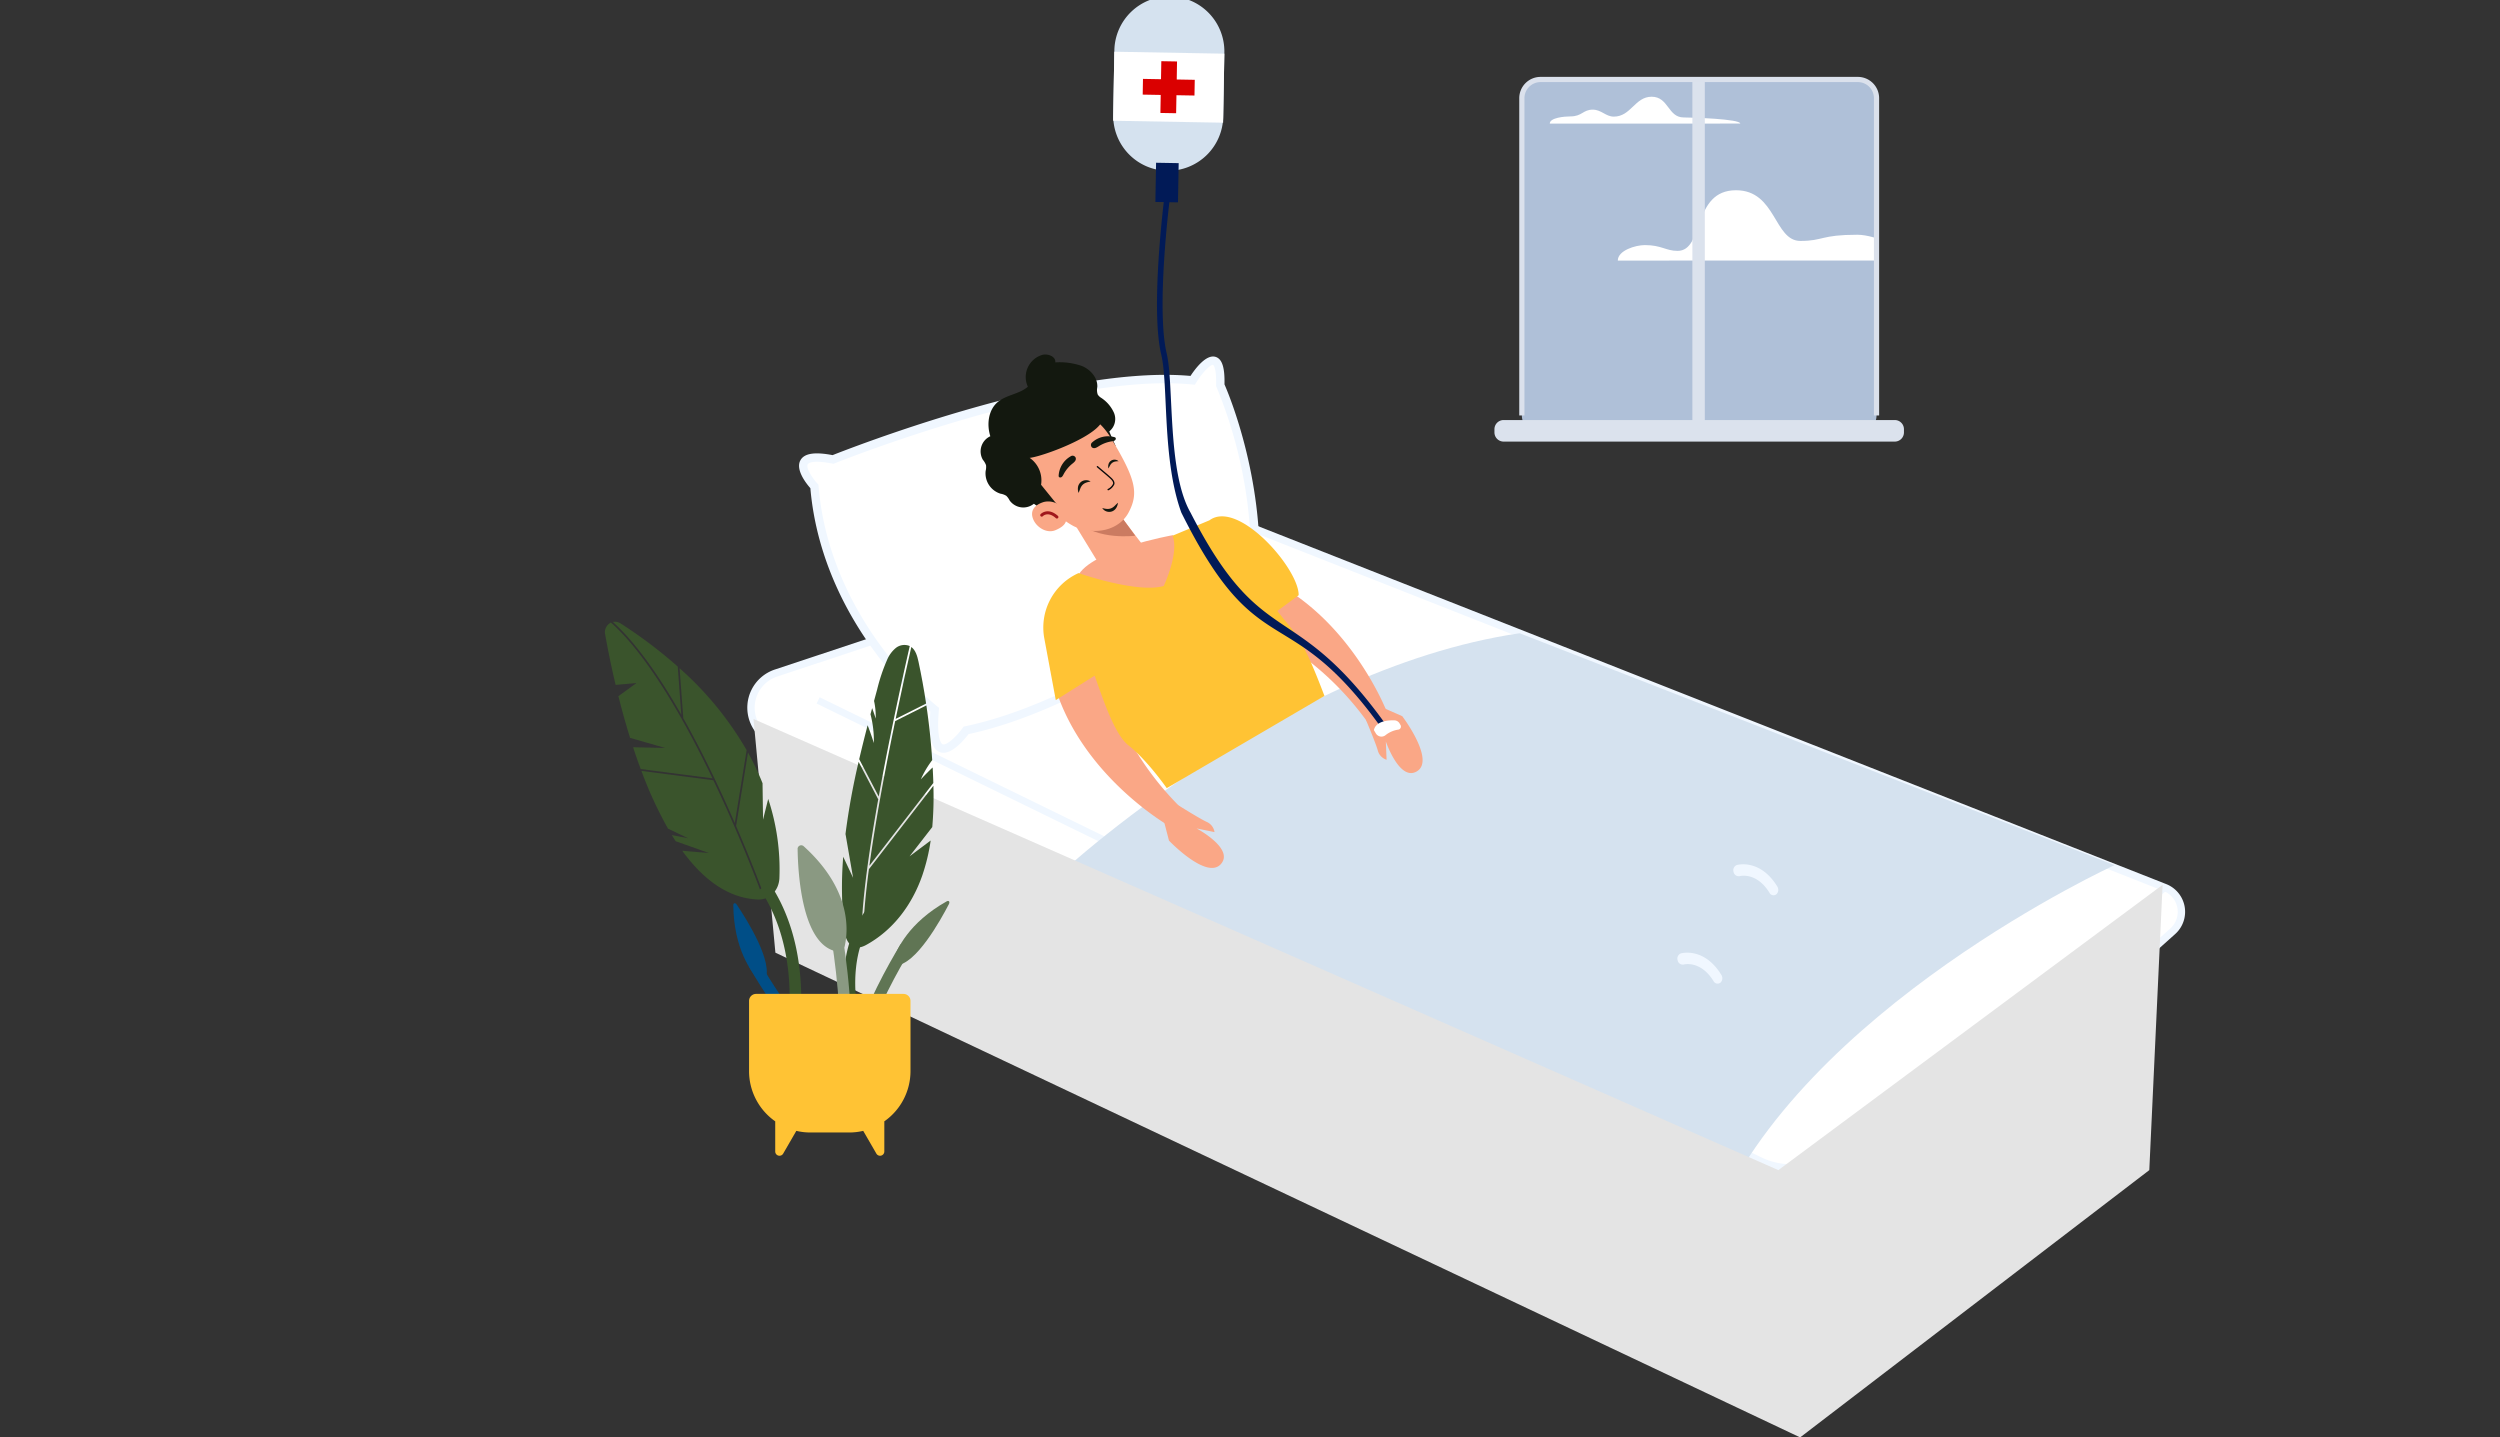 <svg xmlns="http://www.w3.org/2000/svg" xmlns:xlink="http://www.w3.org/1999/xlink" width="834.83" height="479.99" viewBox="0 0 834.83 479.99">
  <rect x="0" y="0" width="834.83" height="479.99" fill="#333333" stroke="none"/>
  <defs>
    <clipPath id="clip-path">
      <path id="SVGID" d="M3691.286,307.665h106.019a6.209,6.209,0,0,1,6.209,6.209h0V419.851a5.767,5.767,0,0,1-5.767,5.767h-106.9a5.766,5.766,0,0,1-5.767-5.767h0V313.873a6.209,6.209,0,0,1,6.208-6.209Z" transform="translate(-3685.078 -307.665)" fill="none"/>
    </clipPath>
    <clipPath id="clip-Custom_Size_1">
      <rect width="834.83" height="479.99"/>
    </clipPath>
  </defs>
  <g id="Custom_Size_1" data-name="Custom Size – 1" clip-path="url(#clip-Custom_Size_1)">
    <g id="Group_922" data-name="Group 922" transform="translate(-1047 -152.366)">
      <g id="Group_912" data-name="Group 912" transform="translate(1249 151.159)">
        <g id="Group_916" data-name="Group 916" transform="translate(48.549)">
          <g id="Group_912-2" data-name="Group 912" transform="translate(0 174.871)">
            <path id="Path_5226" data-name="Path 5226" d="M3754.737,3757.025l328.445,166.161a26.363,26.363,0,0,0,29.643-3.8l110.05-98.529a8.725,8.725,0,0,0-2.641-14.622l-310.7-122.458-153.064,50.843a12.187,12.187,0,0,0-1.732,22.405Z" transform="translate(-3747.888 -3683.53)" fill="#fff"/>
            <path id="Path_5227" data-name="Path 5227" d="M4090.588,3925.959a26.317,26.317,0,0,1-7.458-2.51l-328.445-166.162a12.422,12.422,0,0,1,1.766-22.834l153.15-50.866,310.779,122.488a8.957,8.957,0,0,1,2.708,15.014l-110.047,98.526A26.773,26.773,0,0,1,4090.588,3925.959ZM3754.9,3756.874l328.445,166.161a26.276,26.276,0,0,0,29.383-3.767l110.05-98.526a8.488,8.488,0,0,0-2.571-14.233l-310.624-122.423L3756.6,3734.9a11.954,11.954,0,0,0-1.7,21.98Z" transform="translate(-3747.943 -3683.588)" fill="#f0f7ff" stroke="#f0f7ff" stroke-miterlimit="4.001" stroke-width="2.001"/>
          </g>
          <g id="Group_913" data-name="Group 913" transform="translate(16.284 120.252)">
            <path id="Path_5228" data-name="Path 5228" d="M3765.212,3684.815s-11.648-12.525,6.21-9c0,0,76.331-30.8,120.1-26.425,0,0,9.729-15.8,9.224,1.629a152.317,152.317,0,0,1,11.63,63.684s-51.037,42.044-96.509,51.571c0,0-12.621,17.532-10.482-6.883C3805.384,3759.391,3769.02,3731.256,3765.212,3684.815Z" transform="translate(-3760.088 -3641.429)" fill="#fff"/>
            <path id="Path_5229" data-name="Path 5229" d="M3807.992,3774.032a3.4,3.4,0,0,1-.586-.158c-2.782-1.033-3.788-5.339-3.15-13.531a115.142,115.142,0,0,1-18.323-19.664c-8.783-11.785-19.651-30.854-21.747-54.952-1.378-1.561-5.059-6.2-3.313-9.327,1.283-2.3,4.685-2.86,10.738-1.708,2.835-1.125,20.946-8.205,43.384-14.75,32.252-9.394,57.858-13.329,76.137-11.7,1.583-2.421,5.236-7.3,8.343-6.367,2.2.655,3.133,3.5,3,9.187,1.4,3.2,13.089,30.937,11.622,64.023l-.026.621-.48.4c-.511.422-51.433,42.054-96.59,51.75C3815.61,3769.7,3811.507,3774.651,3807.992,3774.032Zm-37.4-96.686c-6.1-1.077-7.133.147-7.281.413-.666,1.2,1.459,4.5,3.24,6.431l.334.356.04.482c1.937,23.623,12.592,42.357,21.189,53.912a110.645,110.645,0,0,0,18.448,19.673l.6.467-.068.759c-.9,10.3,1.049,11.332,1.276,11.417,1.279.477,4.544-2.5,6.684-5.472l.318-.44.529-.109c42.282-8.856,90.125-46.623,95.428-50.895a152.348,152.348,0,0,0-11.529-62.409l-.137-.3.01-.325c.178-6.119-.993-6.747-1-6.75-.757-.22-3.449,2.349-5.635,5.892l-.458.743-.868-.085c-42.925-4.286-118.681,26.023-119.441,26.331l-.386.154-.408-.08C3771.173,3677.451,3770.881,3677.4,3770.6,3677.346Z" transform="translate(-3760.414 -3641.756)" fill="#f0f7ff"/>
          </g>
          <path id="Path_5230" data-name="Path 5230" d="M4086.054,3886.8a25.623,25.623,0,0,1-6.9-2.263L3764.9,3731l1.02-2.092,314.269,153.548a23.409,23.409,0,0,0,25.038-2.754l109.151-88.168,1.462,1.811-109.15,88.166A25.738,25.738,0,0,1,4086.054,3886.8Z" transform="translate(-3742.76 -3494.862)" fill="#f0f7ff"/>
          <path id="Path_5231" data-name="Path 5231" d="M3823.8,3796.784s75.1-72.038,157.853-84.253l198.65,77.454s-104.56,47.88-134.125,120.082Z" transform="translate(-3724.753 -3499.868)" fill="#d5e2ef"/>
          <g id="Group_915" data-name="Group 915" transform="translate(76.91 112.742)">
            <g id="Group_631" data-name="Group 631">
              <path id="Path_885" data-name="Path 885" d="M3824.48,3691.2a5.624,5.624,0,0,1-7.875-1.122l-.086-.118a5.766,5.766,0,0,0-1.093-1.519,5.225,5.225,0,0,0-1.93-.712,7.11,7.11,0,0,1-4.969-7.609,5.3,5.3,0,0,0,.129-1.908,5.86,5.86,0,0,0-1.051-1.8,5.573,5.573,0,0,1,2-7.622c.157-.09.317-.174.481-.249-1.232-3.9-.7-8.671,2.4-11.352,2.883-2.5,7.259-2.672,10.134-5.182a7.709,7.709,0,0,1,4.976-10.676c1.871-.388,4.417.648,4.182,2.545a22.655,22.655,0,0,1,9,1.244c2.8,1.206,5.189,3.919,5.037,6.968a4.769,4.769,0,0,0,.138,2.523,3.533,3.533,0,0,0,1.111,1.081,11.6,11.6,0,0,1,4.329,5.063,5.308,5.308,0,0,1-1.5,6.1" transform="translate(-3806.845 -3634.401)" fill="#13180f"/>
              <g id="Group_628" data-name="Group 628" transform="translate(7.205 23.124)">
                <g id="Group_627" data-name="Group 627">
                  <g id="Group_626" data-name="Group 626">
                    <path id="Path_886" data-name="Path 886" d="M3859.227,3700.305l-12.112-15.855-3.039-4.069-.752.4-8.255,4.362-2.413,1.276a14.551,14.551,0,0,1-1.589-.016l.465.655,8.5,13.909Z" transform="translate(-3806.646 -3645.562)" fill="#faa786"/>
                    <path id="Path_887" data-name="Path 887" d="M3846.086,3695.386" transform="translate(-3802.055 -3640.976)" fill="#faa786"/>
                    <g id="Group_625" data-name="Group 625">
                      <path id="Path_888" data-name="Path 888" d="M3850.936,3690.149s-12.457,1.67-19.477-4.786l11.527-6.143Z" transform="translate(-3806.527 -3645.917)" fill="#cb7b61"/>
                      <path id="Path_889" data-name="Path 889" d="M3840.19,3657.953c1.326,1.816,2.42,5.236,4.305,9.157l-13.225-6.316,4.41-3.464a3.168,3.168,0,0,1,4.446.536Z" transform="translate(-3806.585 -3652.815)" fill="#13180f"/>
                      <path id="Path_890" data-name="Path 890" d="M3828.62,3657.692s10.241-6.548,18.5,7.137,9.112,18.246,5.743,24.629c-3.029,5.737-10.911,7.887-18.182,4.644a23.7,23.7,0,0,1-7.79-6.53l-3.138-2.9S3807.907,3670.41,3828.62,3657.692Z" transform="translate(-3810.653 -3652.978)" fill="#faa786"/>
                      <g id="Group_623" data-name="Group 623" transform="translate(25.271 18.842)">
                        <g id="Group_622" data-name="Group 622">
                          <path id="Path_891" data-name="Path 891" d="M3835.969,3673.851a2.55,2.55,0,0,0-1.719-.448,2.714,2.714,0,0,0-2.514,2.5,4,4,0,0,0,.212,1.73c.257-.534.412-1.064.611-1.529a3.407,3.407,0,0,1,.733-1.152,3.314,3.314,0,0,1,1.144-.726A6.5,6.5,0,0,1,3835.969,3673.851Z" transform="translate(-3831.718 -3666.541)" fill="#13180f"/>
                          <path id="Path_891-2" data-name="Path 891-2" d="M3837.953,3680.906a2.551,2.551,0,0,0,1.371,1.129,2.768,2.768,0,0,0,1.893.015,2.81,2.81,0,0,0,1.438-1.223,4.013,4.013,0,0,0,.538-1.658c-.464.375-.82.791-1.2,1.13a3.454,3.454,0,0,1-1.146.741,3.35,3.35,0,0,1-1.342.176A6.774,6.774,0,0,1,3837.953,3680.906Z" transform="translate(-3829.812 -3664.774)" fill="#13180f"/>
                          <path id="Path_892" data-name="Path 892" d="M3842.941,3668.67a1.921,1.921,0,0,0-1.235-.521,2.052,2.052,0,0,0-2.149,1.6,3.035,3.035,0,0,0-.028,1.32c.248-.372.42-.752.62-1.084a2.615,2.615,0,0,1,.669-.784,2.552,2.552,0,0,1,.934-.42A4.964,4.964,0,0,1,3842.941,3668.67Z" transform="translate(-3829.349 -3668.145)" fill="#13180f"/>
                          <path id="Path_5234" data-name="Path 5234" d="M3840.321,3677.87a.219.219,0,0,1-.162-.115.232.232,0,0,1,.091-.317,3.712,3.712,0,0,0,1.726-1.7c.143-.488-.16-1.065-.925-1.768-.862-.788-1.784-1.564-2.675-2.31-.6-.5-1.195-1.008-1.776-1.509a.232.232,0,0,1,.305-.344c.574.5,1.174,1,1.769,1.506.9.752,1.821,1.529,2.688,2.331.333.306,1.353,1.238,1.062,2.241a4.134,4.134,0,0,1-1.949,1.979A.229.229,0,0,1,3840.321,3677.87Z" transform="translate(-3830.243 -3667.648)" fill="#070809"/>
                        </g>
                      </g>
                      <path id="Path_895" data-name="Path 895" d="M3841.272,3654.731c16.254,5.127-14.288,16.673-19.729,17.221a9.162,9.162,0,0,1,3.805,8.978l5.779,7.134-1.082,1.309-1.441-.646,3.08,4.279c-25.894-15.693-18.147-19.881-18.147-19.881a5.281,5.281,0,0,1-.374-6.108S3824.227,3649.362,3841.272,3654.731Z" transform="translate(-3812.364 -3653.715)" fill="#13180f"/>
                      <g id="Group_624" data-name="Group 624" transform="translate(9.974 32.788)">
                        <path id="Path_896" data-name="Path 896" d="M3830.905,3682.268c1.145,2.835.6,4.59-3.094,6.156-2.811,1.194-6.291-.846-7.438-3.678s.47-4.8,3.589-5.747A6.121,6.121,0,0,1,3830.905,3682.268Z" transform="translate(-3820.003 -3678.826)" fill="#faa786"/>
                        <path id="Path_5235" data-name="Path 5235" d="M3822.511,3683.129a.5.5,0,0,1-.413-.585.519.519,0,0,1,.129-.26c.023-.024,2.356-2.446,5.772.6a.507.507,0,1,1-.676.756c-2.656-2.371-4.287-.735-4.354-.663A.508.508,0,0,1,3822.511,3683.129Z" transform="translate(-3819.365 -3678.056)" fill="#a0171b"/>
                      </g>
                      <path id="Path_898" data-name="Path 898" d="M3826.8,3673.914a7.942,7.942,0,0,1,4-6.567,1.1,1.1,0,0,1,1.543.219l.016.022a.477.477,0,0,1,.117.18c.318.915-.475,1.532-1.125,2.055a11.407,11.407,0,0,0-2.938,3.582,3,3,0,0,1-.449.706.841.841,0,0,1-.754.281.5.5,0,0,1-.4-.593v-.006l.005-.031Z" transform="translate(-3807.951 -3649.615)" fill="#13180f"/>
                      <path id="Path_899" data-name="Path 899" d="M3843.042,3662.488a7.921,7.921,0,0,0-7.5,1.658,1.112,1.112,0,0,0-.286,1.546h0a.432.432,0,0,0,.133.17c.763.606,1.608.055,2.315-.394a11.36,11.36,0,0,1,4.335-1.623,2.821,2.821,0,0,0,.814-.193.847.847,0,0,0,.508-.623.506.506,0,0,0-.43-.571l-.032-.006Z" transform="translate(-3805.426 -3651.133)" fill="#13180f"/>
                    </g>
                  </g>
                </g>
                <path id="Path_900" data-name="Path 900" d="M3831.661,3701.234s22.3,11.16,30.766,7.8c0,0,6.4-17.319.978-21.577C3863.4,3687.461,3835.868,3692.381,3831.661,3701.234Z" transform="translate(-3806.464 -3643.4)" fill="#faa786"/>
              </g>
              <path id="Path_903" data-name="Path 903" d="M3874.4,3713.823a99.687,99.687,0,0,1,41.464,33.894l6.07-3.9s-13.48-35.439-45.735-47.1" transform="translate(-3786.195 -3617.446)" fill="#faa786"/>
              <path id="Path_904" data-name="Path 904" d="M3902.614,3636" transform="translate(-3777.57 -3636.005)" fill="#faa786"/>
              <path id="Path_905" data-name="Path 905" d="M3909.2,3730.95l8.311,3.651s10.921,14.4,5.064,18.3-10.547-9.861-10.547-9.861l.255,6.118a4.424,4.424,0,0,1-2.928-3.059c-.662-2.457-3.939-10.183-3.939-10.183Z" transform="translate(-3776.713 -3606.98)" fill="#faa786"/>
              <path id="Path_903-2" data-name="Path 903-2" d="M3841.837,3722.213a99.707,99.707,0,0,0,26.851,46.338l-4.815,5.371s-32.839-18.957-39.213-52.661" transform="translate(-3801.399 -3609.942)" fill="#faa786"/>
              <path id="Path_905-2" data-name="Path 905-2" d="M3853.273,3759.523l2.279,8.785s12.465,13.078,17.261,7.921-8.052-11.984-8.052-11.984l6,1.226a4.426,4.426,0,0,0-2.55-3.376c-2.321-1.048-9.426-5.512-9.426-5.512Z" transform="translate(-3792.653 -3599.144)" fill="#faa786"/>
              <path id="Path_906" data-name="Path 906" d="M3916.76,3742.6,3864.1,3773.4s-6.552-9.4-12.781-14.281c-4.68-3.667-8.535-15.559-11.3-23.285l-12.973,8.168-3.831-20.6a19.913,19.913,0,0,1,11.421-21.81h0s19.657,6.867,28.451,4.3c0,0,5.229-11,2.956-16.791l12.322-5.142c9.587-7.079,29.911,16.172,29.784,25.021l-7.107,5.243C3907,3722.109,3908.774,3721.516,3916.76,3742.6Z" transform="translate(-3801.944 -3621.748)" fill="#ffc334"/>
              <path id="Path_907" data-name="Path 907" d="M3860.909,3690.044" transform="translate(-3790.319 -3619.485)" fill="none" stroke="#102455" stroke-linecap="round" stroke-linejoin="round" stroke-width="4.001"/>
              <g id="Group_629" data-name="Group 629" transform="translate(173.961 145.711)">
                <path id="Path_908" data-name="Path 908" d="M3940.078,3747.6" transform="translate(-3940.078 -3747.601)" fill="none" stroke="#001a57" stroke-linejoin="round" stroke-width="2.001"/>
              </g>
            </g>
            <path id="Path_5236" data-name="Path 5236" d="M4014.315,3779.762a1.966,1.966,0,0,1-.61,1.9,1.532,1.532,0,0,1-2.29-.543c-4.344-7.038-9.88-5.55-9.937-5.536a1.737,1.737,0,0,1-2.035-1.373l-.006-.036a1.837,1.837,0,0,1,1.079-2.3c.315-.09,7.8-2.106,13.506,7.144A2.205,2.205,0,0,1,4014.315,3779.762Z" transform="translate(-3748 -3594.546)" fill="#f0f7ff"/>
            <path id="Path_5237" data-name="Path 5237" d="M4000.01,3802.356a1.955,1.955,0,0,1-.608,1.9,1.53,1.53,0,0,1-2.145-.3,1.371,1.371,0,0,1-.147-.237c-4.344-7.036-9.881-5.548-9.936-5.533a1.736,1.736,0,0,1-2.035-1.371l-.007-.039a1.84,1.84,0,0,1,1.079-2.3c.315-.089,7.8-2.1,13.5,7.145A2.143,2.143,0,0,1,4000.01,3802.356Z" transform="translate(-3752.373 -3587.637)" fill="#f0f7ff"/>
          </g>
          <g id="Group_917" data-name="Group 917" transform="translate(121.152)">
            <path id="Rectangle_668" data-name="Rectangle 668" d="M3859.833,3549.661h0a18.372,18.372,0,0,1,18.042,18.695l-.382,21.493a18.372,18.372,0,0,1-18.694,18.04h0a18.37,18.37,0,0,1-18.041-18.693l.382-21.493A18.37,18.37,0,0,1,3859.833,3549.661Z" transform="translate(-3840.721 -3549.658)" fill="#d5e2ef"/>
            <rect id="Rectangle_669" data-name="Rectangle 669" width="23.053" height="36.741" transform="translate(0 41.528) rotate(-88.982)" fill="#fff"/>
            <g id="Group_914" data-name="Group 914" transform="translate(9.885 21.642)">
              <path id="Path_5232" data-name="Path 5232" d="M3863.924,3573.489l-6.019-.105.108-6.02-2.455-.042-.108,6.018-6.015-.108-.044,2.457,6.017.107-.107,6.019,2.456.042.106-6.018,6.019.107Z" transform="translate(-3847.969 -3565.902)" fill="#fff"/>
              <path id="Path_5233" data-name="Path 5233" d="M3859.46,3583.61l-5.251-.092.107-6.017-6.016-.107.092-5.251,6.018.108.105-6.017,5.249.092-.1,6.019,6.017.108-.094,5.248-6.017-.106Z" transform="translate(-3848.3 -3566.234)" fill="#da0000"/>
            </g>
            <rect id="Rectangle_670" data-name="Rectangle 670" width="13.098" height="7.549" transform="translate(14.118 68.648) rotate(-88.982)" fill="#011a57"/>
            <path id="Path_5238" data-name="Path 5238" d="M3927.2,3777.912a.937.937,0,0,1-.74-.385c-31.191-43.107-40.556-19.469-66.378-71.294-6.433-17.66-4.314-42.7-6.7-52.705-1.517-6.378-1.827-16.972-.924-31.486.673-10.772,1.8-19.81,1.813-19.9a.932.932,0,0,1,1.848.232c-.044.358-4.455,35.9-.924,50.723,2.472,10.39.141,39.521,7.957,53.137,24.146,47.071,34.092,27.749,64.812,70.2a.927.927,0,0,1-.2,1.3l0,0A.919.919,0,0,1,3927.2,3777.912Z" transform="translate(-3837.298 -3533.854)" fill="#011a57"/>
          </g>
          <path id="Path_5239" data-name="Path 5239" d="M3907.425,3738.08l.663,1.107a2.169,2.169,0,0,0,2.975.747,1.793,1.793,0,0,0,.179-.12,9.017,9.017,0,0,1,4.291-1.9,1.027,1.027,0,0,0,.774-1.546l-.305-.529a2.086,2.086,0,0,0-1.749-1.028C3912.182,3734.752,3908.1,3735.036,3907.425,3738.08Z" transform="translate(-3699.19 -3493.059)" fill="#fff"/>
        </g>
        <path id="Path_5226-2" data-name="Path 5226" d="M3756.073,3812.5l-7.313-78.038,342.226,150.649,128.319-95.268-4.443,95.268-116.6,89.256Z" transform="translate(-3699.143 -3493.166)" fill="#e4e4e4"/>
        <g id="Group_138" data-name="Group 138" transform="translate(0 208.827)">
          <g id="Group_132" data-name="Group 132" transform="translate(79.156 7.754)">
            <path id="Path_199" data-name="Path 199" d="M3681.563,637.46l10.17-5.118q-1.058-7.055-2.554-14.038c-.386-1.8-.945-3.792-2.382-4.847C3685.673,618.369,3683.722,627.062,3681.563,637.46Z" transform="translate(-3663.633 -612.774)" fill="#3a542c"/>
            <path id="Path_200" data-name="Path 200" d="M3695.26,663.169c3.783-21.024,8.391-41.672,10.356-50.247a4.584,4.584,0,0,0-4.7.685,10.417,10.417,0,0,0-2.908,4.025,59.471,59.471,0,0,0-3.275,9.78q-.518,1.915-1.039,3.835a24.091,24.091,0,0,1,.552,5.9s-.48-1.586-1.193-3.5c-.182.679-.366,1.358-.547,2.04a34.9,34.9,0,0,1,1.116,9.623s-.863-2.847-2.077-5.948c-.976,3.768-1.923,7.551-2.807,11.344Z" transform="translate(-3682.977 -612.56)" fill="#3a542c"/>
            <path id="Path_201" data-name="Path 201" d="M3678.394,692.606l21.353-27.631c-.026-.848-.055-1.7-.094-2.541-.038-.883-.081-1.769-.13-2.652-2.213,2.093-3.96,4-3.96,4a31.756,31.756,0,0,1,3.808-6.438q-.6-9.172-1.95-18.276l-10.414,5.24C3683.956,659.044,3680.511,677.072,3678.394,692.606Z" transform="translate(-3669.233 -618.885)" fill="#3a542c"/>
            <path id="Path_202" data-name="Path 202" d="M3679.133,720.311c.446,3.678,2.458,6.4,5.938,5.237a7.827,7.827,0,0,0,1.248-.554c9.113-4.969,15.414-13.519,18.786-23.216a64.225,64.225,0,0,0,2.806-11.681l-7.056,5.286,7.591-9.777a118.064,118.064,0,0,0,.376-13.8l-21.464,27.777-.055-.044c-.945,7.05-1.6,13.552-1.813,18.957l-.583-.023c.431-11.066,2.737-26.728,5.514-42.264l-.076.037-6.5-12.423a235.4,235.4,0,0,0-4.392,24.206l.041.014,2.512,14.51-3.3-7.035A125.847,125.847,0,0,0,3679.133,720.311Z" transform="translate(-3678.286 -624.795)" fill="#3a542c"/>
            <path id="Path_5062" data-name="Path 5062" d="M3701.837,772.321l3.568-1.323c-.11-.3-10.854-30.155,7.681-45.929l-2.466-2.9c-8.558,7.283-12.778,18.3-12.209,31.868A65.652,65.652,0,0,0,3701.837,772.321Z" transform="translate(-3697.775 -638.721)" fill="#3a542c"/>
          </g>
          <g id="Group_133" data-name="Group 133" transform="translate(64.343 74.648)">
            <path id="Path_204" data-name="Path 204" d="M3732.272,733.738c1.118-5.228,1.961-18.751-13.749-32.966a1.212,1.212,0,0,0-2.055,1c.12,8.174,1.461,31.68,12.843,34.052a2.519,2.519,0,0,0,2.946-2C3732.261,733.8,3732.268,733.768,3732.272,733.738Z" transform="translate(-3716.459 -700.424)" fill="#8a9982"/>
            <path id="Path_5063" data-name="Path 5063" d="M3721.073,774.568c2.076-11.281-2.428-37.449-2.622-38.558l-3.75.653c.046.264,4.581,26.6,2.627,37.215Z" transform="translate(-3703.935 -708.917)" fill="#8a9982"/>
          </g>
          <g id="Group_134" data-name="Group 134" transform="translate(86.309 93.232)">
            <path id="Path_206" data-name="Path 206" d="M3671.478,744.578c1.138-3.548,5.132-12.455,17.857-19.614.7-.392,1.127.152.727.926-2.741,5.3-11.125,20.41-17.748,20.439C3671.515,746.329,3671.156,745.577,3671.478,744.578Z" transform="translate(-3661.5 -724.834)" fill="#607554"/>
            <path id="Path_5064" data-name="Path 5064" d="M3692.207,770.678c1.536-7.8,11.848-24.724,11.951-24.895l-3.247-1.986c-.439.718-10.77,17.679-12.439,26.144Z" transform="translate(-3688.472 -729.36)" fill="#607554"/>
          </g>
          <g id="Group_135" data-name="Group 135" transform="translate(42.875 94)">
            <path id="Path_208" data-name="Path 208" d="M3760.031,751.6c-2.563-2.7-8.45-10.491-8.608-25.09-.01-.8.676-.914,1.162-.191,3.329,4.949,12.541,19.571,9.384,25.39C3761.587,752.416,3760.755,752.367,3760.031,751.6Z" transform="translate(-3751.424 -725.843)" fill="#004e87"/>
            <path id="Path_5065" data-name="Path 5065" d="M3750.859,776.381l2.441-2.921c-6.1-5.1-15.978-22.279-16.077-22.452l-3.3,1.892C3734.336,753.63,3744.238,770.846,3750.859,776.381Z" transform="translate(-3728.777 -731.849)" fill="#004e87"/>
          </g>
          <g id="Group_137" data-name="Group 137" transform="translate(0)">
            <path id="Path_210" data-name="Path 210" d="M3778.726,674.474l3.946-24.355a109.947,109.947,0,0,0-22.388-27.348l1.242,16.693c3.325,5.89,6.377,11.817,9.047,17.287C3773.611,662.983,3776.363,669.042,3778.726,674.474Z" transform="translate(-3735.349 -607.243)" fill="#3a542c"/>
            <path id="Path_211" data-name="Path 211" d="M3769.878,669l-24.038-3.128a133.334,133.334,0,0,0,8.874,19.27l6.712,3.223L3756,687.317q.63,1.037,1.286,2.041h0l11.1,3.943-8.908-.751c6.813,9.378,15.132,15.836,25.195,16.273,3.927.172,7.042-2.893,7.249-7.111a74.791,74.791,0,0,0-3.741-26.48l-1.727,6.928L3786.29,670a89.776,89.776,0,0,0-4.857-10.238l-3.971,24.53c5.26,12.156,8.495,20.937,8.542,21.068l-.545.2C3785.393,705.386,3779.156,688.445,3769.878,669Z" transform="translate(-3733.654 -616.072)" fill="#3a542c"/>
            <path id="Path_212" data-name="Path 212" d="M3811.8,633.4l-1.191-16.064h0A155.257,155.257,0,0,0,3791.627,603a3.548,3.548,0,0,0-2.682-.556C3797.019,609.7,3804.955,621.412,3811.8,633.4Z" transform="translate(-3786.296 -602.375)" fill="#3a542c"/>
            <path id="Path_213" data-name="Path 213" d="M3775.364,606.8c.767,4.3,1.909,10.13,3.482,16.749l6.957-.617-6.036,4.389c1.117,4.433,2.414,9.136,3.909,13.925l11.713,3.36-10.713-.237c.794,2.425,1.64,4.858,2.541,7.277h0l23.966,3.115q-.6-1.258-1.223-2.53c-2.655-5.444-5.687-11.339-8.992-17.2l-.1-.184c-7.025-12.443-15.249-24.7-23.594-32.107A3.587,3.587,0,0,0,3775.364,606.8Z" transform="translate(-3775.264 -602.462)" fill="#3a542c"/>
            <path id="Path_5066" data-name="Path 5066" d="M3744.159,791.192a111.276,111.276,0,0,0,5.452-25.455c1.889-19.245-1.611-36.113-10.118-48.778l-3.16,2.122c19.406,28.893,4.412,70.373,4.258,70.788Z" transform="translate(-3684.551 -629.723)" fill="#3a542c"/>
            <g id="Group_136" data-name="Group 136" transform="translate(25.603 32.385)">
              <path id="Path_215" data-name="Path 215" d="M3788.677,644.912l.014.189.09-.006Z" transform="translate(-3788.677 -644.912)" fill="#3a542c"/>
            </g>
          </g>
          <path id="Path_216" data-name="Path 216" d="M3688.409,767.958v23.454a20.476,20.476,0,0,0,8.755,16.764.909.909,0,0,0-.016.18v9.877a1.423,1.423,0,0,0,2.656.711l4.392-7.6a20.393,20.393,0,0,0,4.685.545h12.964a20.382,20.382,0,0,0,4.685-.545l4.393,7.6a1.423,1.423,0,0,0,2.655-.711v-9.877a.874.874,0,0,0-.016-.18,20.481,20.481,0,0,0,8.758-16.764V767.958a2.351,2.351,0,0,0-2.349-2.35h-49.218A2.348,2.348,0,0,0,3688.409,767.958Z" transform="translate(-3640.275 -641.334)" fill="#ffc334"/>
        </g>
      </g>
      <g id="Group_81" data-name="Group 81" transform="translate(1546.042 178.043)">
        <path id="Rectangle_6" data-name="Rectangle 6" d="M3691.286,307.665h106.019a6.209,6.209,0,0,1,6.209,6.209h0V419.851a5.767,5.767,0,0,1-5.767,5.767h-106.9a5.766,5.766,0,0,1-5.767-5.767h0V313.873a6.209,6.209,0,0,1,6.208-6.209Z" transform="translate(-3675.923 -306.796)" fill="#afc0d8"/>
        <g id="Group_80" data-name="Group 80" transform="translate(9.155 0.869)">
          <g id="Group_745" data-name="Group 745">
            <g id="Group_744" data-name="Group 744" clip-path="url(#clip-path)">
              <g id="Group_79" data-name="Group 79" transform="translate(9.318 5.754)">
                <g id="Group_78" data-name="Group 78">
                  <path id="Path_139" data-name="Path 139" d="M3743.159,503.809" transform="translate(-3732.299 -441.422)" fill="none" stroke="#ea3825" stroke-miterlimit="10" stroke-width="1"/>
                  <g id="Layer_2" data-name="Layer 2">
                    <g id="Layer_2-2" data-name="Layer 2-2">
                      <path id="Path_789" data-name="Path 789" d="M3593.031,1625.126c0-1.984,4.927-2.4,6.874-2.4,3.944,0,4.205-2.26,7.48-2.26,2.882,0,4.349,2.331,7.03,2.331,5.757,0,7.039-6.645,12.635-6.645,5.7,0,5.405,6.92,10.707,6.92,2.7,0,18.891.512,18.891,2.041Z" transform="translate(-3593.031 -1616.151)" fill="#fff"/>
                    </g>
                  </g>
                  <g id="Layer_2-2-2" data-name="Layer 2-2-2" transform="translate(22.72 31.229)">
                    <g id="Layer_2-2-3" data-name="Layer 2-2-3">
                      <path id="Path_790" data-name="Path 790" d="M3686.294,1767.827c0-3.36,5.854-5.171,9.057-5.171,5.521,0,7.013,1.934,10.9,1.934,9.018,0,4.8-20.248,19.514-20.248,13.446,0,12.662,16.925,21.5,16.925,7.756,0,6.7-2.065,19.04-2.065,6.246,0,17.675,5.25,17.675,8.61Z" transform="translate(-3686.294 -1744.342)" fill="#fff"/>
                    </g>
                  </g>
                </g>
              </g>
            </g>
          </g>
        </g>
        <rect id="Rectangle_8" data-name="Rectangle 8" width="4.152" height="115.772" transform="translate(66.097 1.031)" fill="#dbe2ed"/>
        <path id="Rectangle_9" data-name="Rectangle 9" d="M3661.789,635.012H3792.41a3.063,3.063,0,0,1,3.062,3.062h0v1.07a3.062,3.062,0,0,1-3.062,3.062H3661.789a3.063,3.063,0,0,1-3.064-3.062v-1.07a3.063,3.063,0,0,1,3.064-3.062Z" transform="translate(-3658.725 -520.421)" fill="#dbe2ed"/>
        <path id="Path_5050" data-name="Path 5050" d="M3802.752,418.219h-1.737V312.242a5.371,5.371,0,0,0-5.343-5.34H3689.656a5.372,5.372,0,0,0-5.342,5.343V418.219h-1.737V312.242a7.114,7.114,0,0,1,7.075-7.077h106.023a7.112,7.112,0,0,1,7.077,7.074Z" transform="translate(-3674.291 -305.165)" fill="#dbe1ec"/>
      </g>
    </g>
  </g>
</svg>
